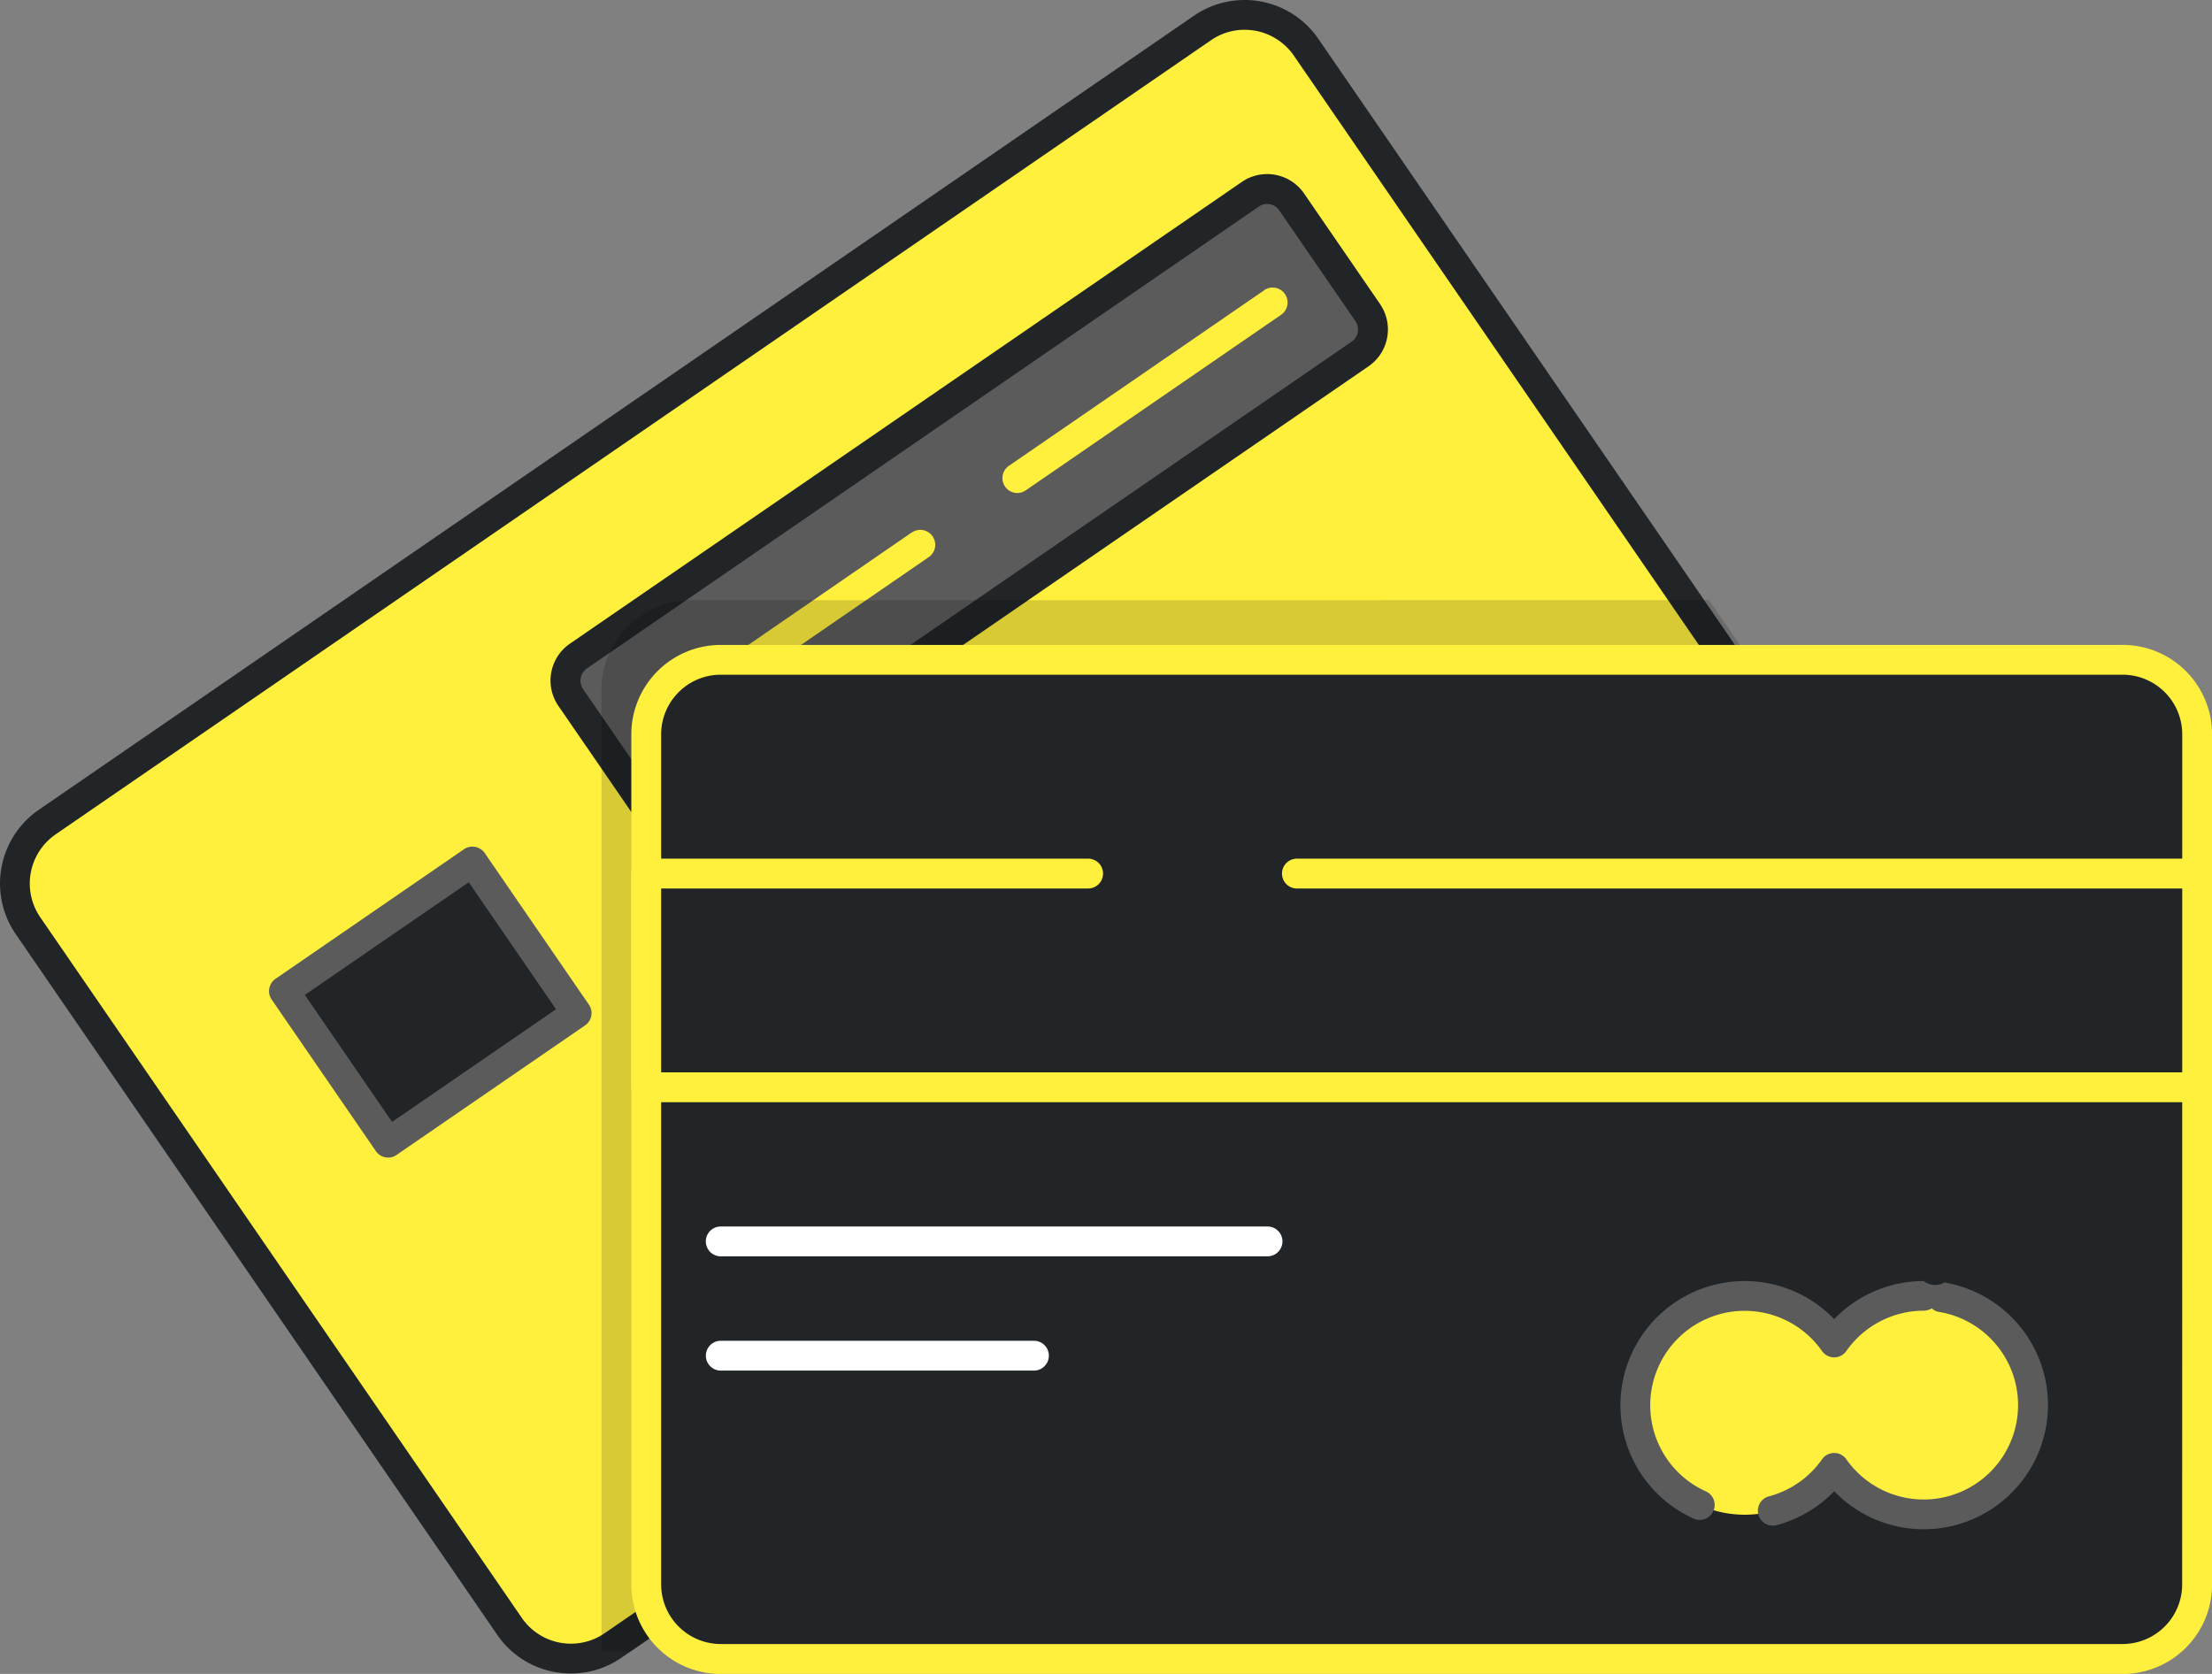 <svg id="Contactless" xmlns="http://www.w3.org/2000/svg" width="82.3" height="62.281" viewBox="0 0 82.3 62.281">
  <rect x="0" y="0" width="82.3" height="62.281" fill="#808080" stroke="none"/>
  <path id="Path_69" data-name="Path 69" d="M50.591,3.764,68.508,29.83a2.771,2.771,0,0,1-.713,3.853L24.811,63.228a2.772,2.772,0,0,1-3.856-.715L3.039,36.449A2.771,2.771,0,0,1,3.754,32.6L46.74,3.048a2.773,2.773,0,0,1,3.853.713Z" transform="translate(-1.999 -2.006)" fill="#fff03e" fill-rule="evenodd"/>
  <path id="Path_70" data-name="Path 70" d="M66.969,27.511l-2.239-3.255L63.593,22.6l-.184-.269L49.052,1.445A3.326,3.326,0,0,0,44.427.586L1.446,30.133a3.328,3.328,0,0,0-.858,4.625L18.5,60.824a3.3,3.3,0,0,0,2.137,1.387,3.256,3.256,0,0,0,.611.056,3.3,3.3,0,0,0,1.834-.557.31.31,0,0,0,.043-.03l.347-.238L64.731,33.083l1.381-.949a3.329,3.329,0,0,0,.856-4.625Zm-2.239,4.231L22.5,60.768c-.041.028-.082.054-.121.078a2.217,2.217,0,0,1-2.963-.65L1.5,34.13a2.22,2.22,0,0,1,.574-3.084L45.058,1.5a2.188,2.188,0,0,1,1.251-.39,2.418,2.418,0,0,1,.41.037,2.22,2.22,0,0,1,.8.321,2.195,2.195,0,0,1,.62.6L62.065,22.331l.184.269,2.484,3.613,1.324,1.927a2.223,2.223,0,0,1-.57,3.084l-.754.518Z" transform="translate(-0.003 -0.002)" fill="#212527"/>
  <rect id="Rectangle_25" data-name="Rectangle 25" width="8.507" height="6.842" transform="matrix(0.824, -0.566, 0.566, 0.824, 10.567, 36.877)" fill="#212527"/>
  <path id="Path_71" data-name="Path 71" d="M58.092,151.22l-3.875-5.639a.574.574,0,0,0-.358-.232.565.565,0,0,0-.416.089l-7.009,4.82a.554.554,0,0,0-.145.772l3.877,5.639a.546.546,0,0,0,.358.232.517.517,0,0,0,.1.009.544.544,0,0,0,.314-.1l7.011-4.818a.552.552,0,0,0,.232-.358A.546.546,0,0,0,58.092,151.22Zm-7.323,4.363-3.247-4.725,6.1-4.192,3.247,4.725Z" transform="translate(-36.181 -113.84)" fill="#5b5b5b"/>
  <rect id="Rectangle_26" data-name="Rectangle 26" width="32.551" height="7.213" rx="1" transform="matrix(0.824, -0.566, 0.566, 0.824, 20.608, 25.037)" fill="#5b5b5b"/>
  <path id="Path_72" data-name="Path 72" d="M125.391,34.715,122.563,30.6a1.666,1.666,0,0,0-2.315-.429l-25,17.18a1.666,1.666,0,0,0-.429,2.315l1.6,2.326,1.229,1.79a1.662,1.662,0,0,0,2.317.429L111.911,46l.39-.269,12.661-8.7a1.664,1.664,0,0,0,.429-2.313Zm-.826,1.042a.554.554,0,0,1-.232.358l-13.992,9.616-.39.269L99.34,53.3a.542.542,0,0,1-.414.089.549.549,0,0,1-.358-.232l-2.146-3.121-.683-.993a.556.556,0,0,1,.143-.772l.834-.574.234-.158,2.128-1.463h0l.483-.332,21.315-14.653a.548.548,0,0,1,.312-.1.842.842,0,0,1,.1.009.547.547,0,0,1,.355.234l2.83,4.116a.549.549,0,0,1,.087.414Z" transform="translate(-74.044 -23.402)" fill="#212527"/>
  <path id="Path_73" data-name="Path 73" d="M181.8,49.479l-9.5,6.532a.555.555,0,0,0,.314,1.012.565.565,0,0,0,.314-.1l9.5-6.532a.555.555,0,0,0-.629-.915Z" transform="translate(-134.763 -38.679)" fill="#fff03e"/>
  <path id="Path_74" data-name="Path 74" d="M131.239,91.049,124.48,95.7a.555.555,0,0,0,.629.915l6.76-4.647a.555.555,0,1,0-.629-.915Z" transform="translate(-97.313 -71.24)" fill="#fff03e"/>
  <path id="Path_75" data-name="Path 75" d="M106.577,103.04a1.765,1.765,0,0,0-.186.007,3.549,3.549,0,0,0-.483.063h0a3.33,3.33,0,0,0-2.128,1.463,3.874,3.874,0,0,0-.234.427,3.316,3.316,0,0,0-.295,1.368v35.786h1.1L145.6,113.794v-9.1l-1.138-1.656Z" transform="translate(-80.873 -80.709)" opacity="0.16"/>
  <rect id="Rectangle_27" data-name="Rectangle 27" width="57.702" height="37.173" rx="2" transform="translate(24.043 24.551)" fill="#212527"/>
  <path id="Path_76" data-name="Path 76" d="M163.857,110.712H111.7a3.33,3.33,0,0,0-3.327,3.327v31.632A3.33,3.33,0,0,0,111.7,149h52.16a3.33,3.33,0,0,0,3.327-3.327V114.037a3.33,3.33,0,0,0-3.327-3.327Zm2.217,34.956a2.22,2.22,0,0,1-2.217,2.217H111.7a2.22,2.22,0,0,1-2.217-2.217V114.037a2.22,2.22,0,0,1,2.217-2.217h52.16a2.22,2.22,0,0,1,2.217,2.217Z" transform="translate(-84.884 -86.716)" fill="#fff03e"/>
  <path id="Path_77" data-name="Path 77" d="M291.476,222.5a4.064,4.064,0,0,0-3.329,1.732,4.068,4.068,0,1,0,0,4.673,4.068,4.068,0,1,0,3.329-6.4Z" transform="translate(-219.904 -174.278)" fill="#fff03e" fill-rule="evenodd"/>
  <path id="Path_78" data-name="Path 78" d="M290.232,220a.706.706,0,0,1-.761-.063,4.629,4.629,0,0,0-3.329,1.417,4.623,4.623,0,1,0-5.23,7.421.555.555,0,0,0,.457-1.012,3.514,3.514,0,1,1,4.319-5.223.552.552,0,0,0,.906,0,3.522,3.522,0,0,1,2.876-1.5.562.562,0,0,0,.3-.087.537.537,0,0,0,.28.134,3.513,3.513,0,1,1-3.455,5.483.552.552,0,0,0-.906,0,3.5,3.5,0,0,1-1.979,1.378.555.555,0,0,0,.284,1.073,4.653,4.653,0,0,0,2.15-1.264,4.623,4.623,0,1,0,4.09-7.768Z" transform="translate(-217.899 -172.273)" fill="#5b5b5b"/>
  <path id="Path_79" data-name="Path 79" d="M142.069,210.56H121.725a.555.555,0,1,0,0,1.11h20.344a.555.555,0,1,0,0-1.11Z" transform="translate(-94.909 -164.926)" fill="#fff"/>
  <path id="Path_80" data-name="Path 80" d="M133.386,230.18H121.735a.555.555,0,0,0,0,1.11h11.651a.555.555,0,0,0,0-1.11Z" transform="translate(-94.917 -180.294)" fill="#fff"/>
  <path id="Path_86" data-name="Path 86" d="M0,0H57.7V7.952H0Z" transform="translate(24.043 32.503)" fill="#212527"/>
  <path id="Path_81" data-name="Path 81" d="M166.637,147.41H133.144a.555.555,0,1,0,0,1.11h32.939v6.842H109.49V148.52h15.886a.555.555,0,1,0,0-1.11H108.935a.556.556,0,0,0-.555.555v7.952a.556.556,0,0,0,.555.555h57.7a.556.556,0,0,0,.555-.555v-7.952A.556.556,0,0,0,166.637,147.41Z" transform="translate(-84.891 -115.462)" fill="#fff03e"/>
</svg>
